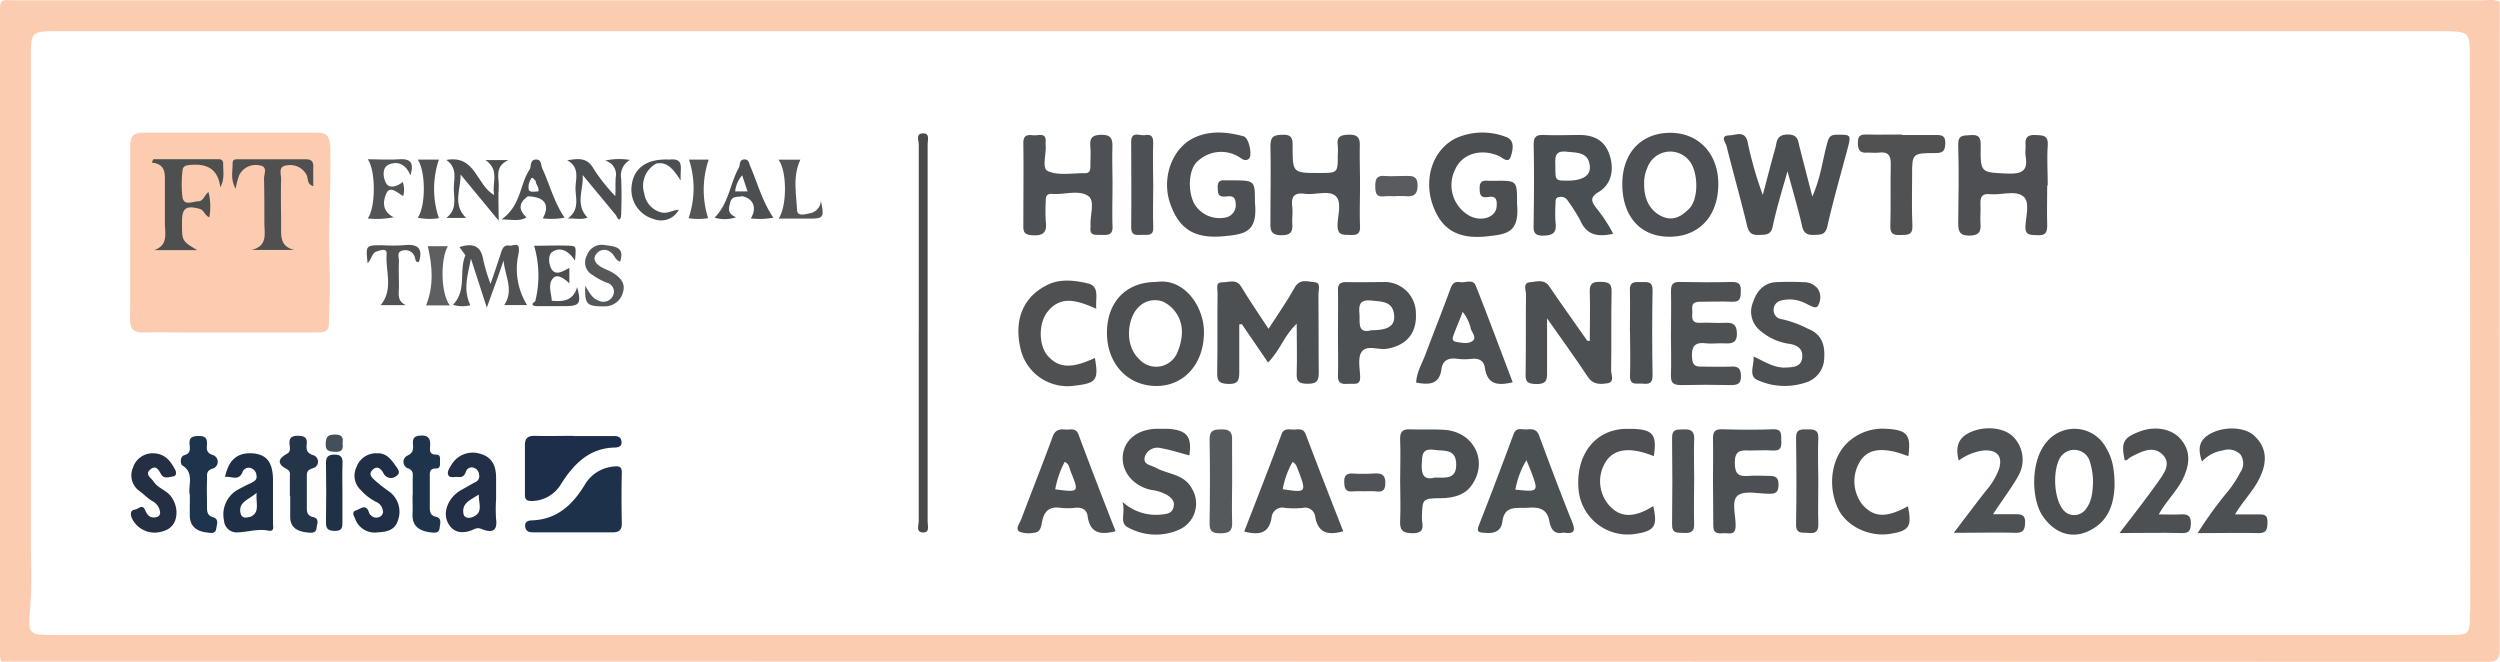 <?xml version="1.0" encoding="UTF-8"?>
<svg xmlns="http://www.w3.org/2000/svg" viewBox="0 0 417.97 110.65">
  <defs>
    <style>.cls-1{fill:#fcccb0;}.cls-2{fill:#fdcbaf;}.cls-3{fill:#4b4f52;}.cls-4{fill:#4c5053;}.cls-5{fill:#4d4f52;}.cls-6{fill:#4d5054;}.cls-7{fill:#4c4f54;}.cls-8{fill:#4c4f51;}.cls-9{fill:#4e5154;}.cls-10{fill:#4c5054;}.cls-11{fill:#4d4f51;}.cls-12{fill:#4e5052;}.cls-13{fill:#4e5153;}.cls-14{fill:#4d5052;}.cls-15{fill:#1d314b;}.cls-16{fill:#1d2e4a;}.cls-17{fill:#4f5153;}.cls-18{fill:#4a4949;}.cls-19{fill:#55595b;}.cls-20{fill:#212f46;}.cls-21{fill:#242f44;}.cls-22{fill:#4f5254;}.cls-23{fill:#24354a;}.cls-24{fill:#1e334c;}.cls-25{fill:#1d344b;}.cls-26{fill:#203047;}.cls-27{fill:#505254;}.cls-28{fill:#55585a;}.cls-29{fill:#525557;}.cls-30{fill:#545556;}.cls-31{fill:#595b5e;}.cls-32{fill:#5e5f61;}.cls-33{fill:#545656;}.cls-34{fill:#4f5256;}.cls-35{fill:#43505a;}.cls-36{fill:#4e5050;}.cls-37{fill:#515051;}.cls-38{fill:#4a4f53;}.cls-39{fill:#4c4f52;}.cls-40{fill:#4b5053;}.cls-41{fill:#4d5053;}.cls-42{fill:#222f46;}.cls-43{fill:#1f2f46;}</style>
  </defs>
  <g id="图层_2" data-name="图层 2">
    <g id="图层_1-2" data-name="图层 1">
      <path class="cls-1" d="M417.93.26a4.87,4.87,0,0,0-2.42-.21H2.81C-.29,0,.05-.27,0,2.77q0,52.71,0,105.41a4.71,4.71,0,0,0,.21,2.41q207.74,0,415.47.06c2,0,2.24-.57,2.24-2.34Q417.88,54.28,417.93.26Zm-5,102.15c0,3.73,0,3.75-3.7,3.75H9.34c-4.78,0-4.65,0-4.28-4.76.29-3.61.1-7.26.1-10.89q0-40.65,0-81.29c0-3.8.2-4,4.09-4H408.92c3.84.08,4,.27,4,4.07Q413,55.85,413,102.41Z"></path>
      <path class="cls-2" d="M21.76,38.9c0-4.83,0-9.67,0-14.5,0-1.64.59-2.24,2.22-2.23,9.64,0,19.27,0,28.9,0,1.91,0,2.29.67,2.34,2.71.16,6.37-.36,12.74-.12,19.11.12,3.39,0,6.8-.11,10.2,0,1.53-1.27,1.39-2.32,1.39H30.7c-2.24,0-4.48-.06-6.72,0-1.64.06-2.26-.58-2.24-2.22C21.8,48.57,21.76,43.73,21.76,38.9Z"></path>
      <path class="cls-3" d="M298.85,28.64c-1,3.48-1.86,6.32-2.47,9.21-.32,1.51-1.21,1.37-2.27,1.43s-1.68-.22-2-1.47c-1.07-4.48-2.34-8.91-3.45-13.38-.14-.56-1.17-1.75.43-1.79,1.05,0,2.63-.94,3.09,1.1a61.51,61.51,0,0,0,2.54,8.85c.69-2.6,1.35-5.2,2.08-7.79.29-1,.14-2.26,2-2.31s1.8,1.09,2.09,2.18c.66,2.55,1.31,5.11,2.11,8.19,1.41-3.16,1.7-6.1,2.48-8.89.23-.83.38-1.43,1.53-1.45,2.46,0,2.51-.05,1.87,2.38-1.15,4.31-2.38,8.6-3.37,12.94-.34,1.5-1.17,1.38-2.22,1.43s-1.74-.22-2-1.46C300.64,34.93,299.79,32.09,298.85,28.64Z"></path>
      <path class="cls-4" d="M212,60.6l-4.38-6.41-.43.05c0,2.67,0,5.35,0,8,0,1.35-.22,2-1.81,1.95s-1.91-.48-1.88-1.91c.08-4.45,0-8.91.06-13.37,0-.65-.39-1.73.78-1.71s2.34-.66,3.2.77c1.4,2.33,2.94,4.58,4.54,7,1.55-2.41,3.09-4.57,4.36-6.87.89-1.6,2.22-1,3.34-.92s.64,1.29.65,2c.05,4.38,0,8.77.05,13.15,0,1.51-.48,1.84-1.9,1.83s-1.85-.36-1.79-1.76c.09-2.66,0-5.33,0-8.27C214.73,56,214,58.63,212,60.6Z"></path>
      <path class="cls-4" d="M265.79,57c0-2.72.09-5.44,0-8.15-.06-1.44.45-1.76,1.78-1.73s1.9.19,1.87,1.68c-.1,4.38,0,8.77-.08,13.15,0,.72.69,2-.76,2.15-1.16.16-2.28.2-3.13-1.09-2.05-3.11-4.26-6.13-6.82-9.78,0,3.36,0,6.05,0,8.74,0,1.24.15,2.25-1.76,2.24s-1.85-.72-1.82-2.1c.07-4.31,0-8.62.06-12.93,0-.67-.6-1.88.68-2,1.07-.06,2.34-.62,3.24.73,2.05,3.06,4.21,6,6.32,9.06Z"></path>
      <path class="cls-5" d="M342.27,31c0,2.23-.07,4.46,0,6.68,0,1.27-.36,1.72-1.64,1.64-1.07-.07-2.08.14-2-1.52s.78-4-.31-4.92c-1.35-1.16-3.71-.22-5.62-.42-1.37-.15-1.65.52-1.59,1.68s-.07,2.09,0,3.12c.11,1.41-.16,2.12-1.87,2.13s-1.86-.84-1.85-2.19c.06-4.31.13-8.62,0-12.93-.06-1.79.9-1.58,2.05-1.68,1.45-.12,1.73.43,1.71,1.77-.06,4.61,0,4.48,4.63,4.66,2.3.09,3.29-.51,2.88-2.86-.1-.58,0-1.2,0-1.78-.16-1.32.26-1.89,1.7-1.81,1.25.06,2.11.06,2,1.74-.16,2.22,0,4.46,0,6.69Z"></path>
      <path class="cls-6" d="M186,30.91c0,2.3-.08,4.61,0,6.9.08,1.51-.77,1.5-1.81,1.46s-2.09.25-1.86-1.35a1.77,1.77,0,0,0,0-.23c-.11-1.68.77-4.08-.35-4.89-1.57-1.13-4-.22-6.07-.38-1-.07-1.09.49-1.07,1.25a28.59,28.59,0,0,0,0,3.34c.27,1.92-.52,2.46-2.34,2.32-1.06-.09-1.42-.41-1.41-1.45,0-4.68.06-9.36,0-14,0-1.44.84-1.33,1.73-1.26s2.13-.55,2,1.17a2.14,2.14,0,0,0,0,.44c.16,1.53-.72,3.92.41,4.4,1.78.76,4.08.29,6.16.33.83,0,.92-.55.91-1.21,0-1,.08-2.08,0-3.11-.13-1.42.14-2.09,1.86-2.1s1.86.83,1.82,2.17C185.92,26.75,186,28.83,186,30.91Z"></path>
      <path class="cls-7" d="M227.38,30.89c0,2.31-.09,4.61,0,6.91.07,1.46-.66,1.52-1.76,1.48s-2,.08-2-1.57.78-3.9-.31-4.93-3.42-.15-5.17-.38-2.29.44-2.1,2.09c.11.88,0,1.78,0,2.67.11,1.33,0,2.18-1.78,2.17s-1.88-.8-1.86-2.17c0-4.24.09-8.47,0-12.71,0-1.66.62-1.89,2.08-1.92s1.64.6,1.63,1.84c0,4.55,0,4.55,4.45,4.55,3.1,0,3.1,0,3.1-3a10.14,10.14,0,0,0,0-1.56c-.23-1.52.47-1.81,1.88-1.84s1.87.52,1.8,1.91C227.3,26.58,227.38,28.74,227.38,30.89Z"></path>
      <path class="cls-8" d="M253.63,34c.45,4.93-1.68,5.16-5.07,5.52-4.75.5-7.53-1.1-9-5.18-1.61-4.48,0-9.32,3.84-11.23a10.88,10.88,0,0,1,8.28-.25c1.7.54,1.23,2.26.92,3.27-.41,1.34-1.43.18-2.12-.1-3-1.25-6.07-.28-7.21,2.33a5.86,5.86,0,0,0,2.57,7.8c2,.94,4.27.11,4.38-1.63.07-1,0-1.83-1.37-1.6s-1.47-.42-1.47-1.52c0-1.28.74-1.24,1.61-1.18.3,0,.6,0,.9,0C253.64,30.18,253.64,30.18,253.63,34Z"></path>
      <path class="cls-7" d="M209.81,33.83c.5,5-1.69,5.33-5.17,5.66-4.93.47-7.51-1.18-9-5.46s.32-9.26,4-11c2.63-1.25,5.52-1,8.3-.23.87.23,1.5,3.25.85,3.75s-1.13,0-1.62-.3a5.71,5.71,0,0,0-6.86.64c-1.59,1.26-1.8,4.93-.66,7.14a4.9,4.9,0,0,0,5.1,2.36A2.11,2.11,0,0,0,206.59,34c-.07-1.51-1.09-1.17-1.9-1.13-1.18,0-1.05-.74-1.1-1.48s.17-1.31,1.1-1.24c.44,0,.89,0,1.34,0C209.81,30.18,209.81,30.18,209.81,33.83Z"></path>
      <path class="cls-9" d="M279.37,55.59c0-2.31.05-4.62,0-6.92,0-1.17.34-1.56,1.52-1.53,2.91.06,5.83.07,8.74,0,1.31,0,1.43.59,1.41,1.64s-.12,1.72-1.42,1.67c-1.79-.08-3.59,0-5.38,0s-1.22,1.08-1.31,2,.07,1.58,1.27,1.52c1.41-.08,2.85.08,4.25,0s1.92.38,1.94,1.83-.77,1.68-1.95,1.61-2.11.1-3.14,0c-2.1-.3-2.55.65-2.4,2.52.09,1.14.57,1.38,1.53,1.36,1.64,0,3.29.07,4.93,0,1.25-.08,1.68.29,1.71,1.59s-.6,1.52-1.75,1.5q-4.14-.09-8.3,0c-1.26,0-1.71-.4-1.66-1.67.08-2.3,0-4.61,0-6.92Z"></path>
      <path class="cls-4" d="M198.85,76.14c-1.57-.41-3.11-.93-4.7-1.2a2.23,2.23,0,0,0-2.73,1.37c-.41,1.43,1,1.42,1.87,1.91,2,1.11,4.69,1,6,3.5a4.78,4.78,0,0,1-2.41,6.94,9.59,9.59,0,0,1-8.21-.44c-1.64-.77-.44-2.36-1-4.32A8.25,8.25,0,0,0,194.35,86c.9-.08,1.62-.25,1.86-1.23s-.34-1.51-1.06-2a7.28,7.28,0,0,0-2.73-.87c-3-.66-5-3.13-4.69-5.82s2.61-4.37,5.81-4.39c.6,0,1.2,0,1.79,0C198.48,71.94,199.3,73,198.85,76.14Z"></path>
      <path class="cls-4" d="M293.17,59.6c1.86.85,3.42,1.94,5.37,1.85,1.32-.06,2.71-.1,2.78-1.84.07-1.49-1.1-2-2.35-2.15a9.45,9.45,0,0,1-4.61-2.12,4.07,4.07,0,0,1-1.27-4.82c.58-1.74,1.7-3.18,3.73-3.34a46,46,0,0,1,4.7,0A2.9,2.9,0,0,1,304,48.4a2.76,2.76,0,0,1-.09,2.77c-.35.54-1.31-.12-1.95-.4a5.75,5.75,0,0,0-4.12-.54,1.59,1.59,0,0,0-1.31,1.59,1.5,1.5,0,0,0,1.35,1.54,18,18,0,0,1,4.38,1.6c2.26.88,2.86,2.63,2.73,4.79A4.37,4.37,0,0,1,301.75,64a11,11,0,0,1-7.85-.43C292.23,62.89,293.31,61.11,293.17,59.6Z"></path>
      <path class="cls-10" d="M286.39,80.44c0-2.38.05-4.76,0-7.13,0-1.15.33-1.57,1.52-1.54,2.83.08,5.67.11,8.51,0,1.59-.06,1.35.92,1.39,1.88s0,1.76-1.37,1.67-2.69,0-4,0c-1.54-.1-2.42.09-2.4,2.08s.72,2.29,2.36,2.16c1.11-.09,2.24,0,3.35,0s1.61.25,1.6,1.48-.43,1.54-1.58,1.51c-1.78,0-4.05-.59-5.21.27s-.35,3.33-.38,5.08-1.16,1.18-2,1.25-1.78.12-1.74-1.28C286.45,85.35,286.39,82.89,286.39,80.44Z"></path>
      <path class="cls-11" d="M319.05,76.27c-4-1.55-6.53-1.35-7.93.65a6.32,6.32,0,0,0,.26,7.45c1.91,2.17,4,2.24,7.6.27.7,3.43.24,4.14-3.16,4.64-3.19.46-7.22-1.17-8.65-4.53-1.72-4-.78-8.64,2-11a8.47,8.47,0,0,1,6.15-2.06C318.84,71.87,319.55,72.65,319.05,76.27Z"></path>
      <path class="cls-12" d="M183.29,51.62c-3-1.31-5.88-2.37-8.14.49-1.62,2-1.44,5.75,0,7.35,1.84,2.1,4,2.21,7.9.38.65,3.71.27,4.22-3.39,4.64a8.06,8.06,0,0,1-9-6c-1.34-5.5.82-9.23,4.78-11,2-.88,4.31-.59,6.4-.11S183.11,49.86,183.29,51.62Z"></path>
      <path class="cls-4" d="M360.91,86c1.45,0,2.55.06,3.64,0s1.78.13,1.74,1.53-.45,1.63-1.72,1.59c-3.25-.09-6.5,0-10.21,0,2.31-3,4.39-5.68,6.34-8.41,1-1.42,2.45-3.2.82-4.75s-3.64-.4-5.37.5c-.31.16-.48.58-.93.49-.63-3-.22-3.76,2.42-4.78s5.37-.5,6.86,1.15c1.69,1.88,1.77,4.08.42,6.82C363.93,82.11,362.26,83.64,360.91,86Z"></path>
      <path class="cls-13" d="M327.48,77c-.57-2.19-.18-3.76,1.92-4.73,2.38-1.09,5.56-.83,7.16.72a5.47,5.47,0,0,1,.88,6.58c-1.2,2.09-2.65,4-4.23,6.4,1.43,0,2.51,0,3.59,0s1.83,0,1.77,1.47c-.05,1.26-.4,1.67-1.67,1.64-3.27-.08-6.54,0-10.25,0,1.92-2.52,3.61-4.79,5.35-7a11.87,11.87,0,0,0,2.18-3.58c.7-2.15-.22-3.32-2.49-3.19A8.77,8.77,0,0,0,327.48,77Z"></path>
      <path class="cls-14" d="M373.67,86c1.56,0,2.66,0,3.76,0s1.71,0,1.66,1.36c0,1.13-.17,1.8-1.56,1.77-3.26-.07-6.52,0-10.11,0a66.36,66.36,0,0,1,5.21-7.17,20,20,0,0,0,1.93-3,2.62,2.62,0,0,0,0-3,2.86,2.86,0,0,0-2.92-.65,5.78,5.78,0,0,0-3.49,1.86c-.71-2.07-.58-3.54,1.34-4.63,2.27-1.28,5.73-1.21,7.36.28,2.11,1.94,2.33,4.37.83,7.3C376.68,82.12,375.07,83.68,373.67,86Z"></path>
      <path class="cls-5" d="M276.5,76.27C272.68,74.7,270,75,268.6,77a6.09,6.09,0,0,0,.54,7.61c1.81,1.94,4.11,2,7.26,0,.77,3.38.24,4.18-3.09,4.67a8.25,8.25,0,0,1-9.41-7.64c-.43-5.74,2.91-9.89,8-9.94.3,0,.6,0,.89,0C276.36,71.78,277.05,72.63,276.5,76.27Z"></path>
      <path class="cls-15" d="M95.77,89c-2.23,0-4.47,0-6.7,0-.7,0-1.19-.24-1.27-1s.5-1,1.14-1c4.17-.15,6.77-2.58,8.79-5.89a6.2,6.2,0,0,1,4.86-3.11c.85-.1,1.4-.06,1.37,1.07-.07,2.82-.06,5.64,0,8.46,0,1.23-.61,1.49-1.68,1.47-2.16,0-4.32,0-6.49,0Z"></path>
      <path class="cls-16" d="M95.92,72.9h6.71c.64,0,1.2.14,1.28.92s-.46,1-1.12,1c-4.28.1-6.82,2.73-8.93,6a5.76,5.76,0,0,1-4.93,2.94c-.85,0-1.19-.21-1.17-1.11,0-2.75,0-5.5,0-8.25,0-1.15.52-1.55,1.65-1.53,2.16.06,4.32,0,6.49,0Z"></path>
      <path class="cls-17" d="M318,22.57c1.87,0,3.74,0,5.61,0,1,0,1.65.06,1.62,1.38s-.4,1.64-1.68,1.64c-3.88,0-3.88.07-3.87,3.87,0,2.76-.08,5.52.05,8.27.07,1.63-.83,1.53-1.95,1.56s-1.78-.08-1.74-1.51c.1-3.42,0-6.85.07-10.27.05-1.58-.48-2.17-2-2-.59.08-1.2,0-1.8,0-1.2.11-1.69-.25-1.7-1.6s.55-1.44,1.59-1.42c1.95.05,3.89,0,5.83,0Z"></path>
      <path class="cls-18" d="M153.61,55.41c0-10.41,0-20.83,0-31.25,0-.66-.59-1.9.78-1.86,1.1,0,.7,1.14.7,1.79q0,31.59,0,63.17c0,.65.39,1.77-.73,1.76-1.32,0-.75-1.24-.76-1.91,0-10.57,0-21.13,0-31.7Z"></path>
      <path class="cls-19" d="M206,80.59c0,2.23-.08,4.47,0,6.69.08,1.52-.52,1.87-1.93,1.88s-1.86-.31-1.84-1.72c.07-4.68.08-9.36,0-14,0-1.53.71-1.62,1.92-1.65s1.91.26,1.84,1.71C206,75.83,206,78.21,206,80.59Z"></path>
      <path class="cls-20" d="M63.09,75.79c1.34-.08,2.18.84,2.93,1.91.41.6,1.12,1.32.26,1.87a1.39,1.39,0,0,1-2.13-.37c-.45-.91-1.11-1.4-1.88-.63s0,1.37.58,1.89a25.94,25.94,0,0,0,2.27,1.76A4.17,4.17,0,0,1,66.53,87c-.52,1.72-2,1.93-3.38,2a3.46,3.46,0,0,1-3.75-2.2c-.19-.52-.72-1.22.16-1.48.64-.19,1.53-1.12,2.06.16a1.36,1.36,0,0,0,1.72,1,1.1,1.1,0,0,0,.69-.75,1.87,1.87,0,0,0-1.1-1.8,8.37,8.37,0,0,1-2.61-2,3.27,3.27,0,0,1-.69-3.9A3.44,3.44,0,0,1,63.09,75.79Z"></path>
      <path class="cls-21" d="M29.51,85.58c0,2.06-1.07,3.19-3.28,3.45A4.2,4.2,0,0,1,22,86.53c-.21-.68-.21-1.21.59-1.34.55-.08,1.23-1,1.68.11.35.85.85,1.39,1.85,1.16a.73.73,0,0,0,.65-.77,2.39,2.39,0,0,0-1.32-1.92c-.75-.45-1.37-1.11-2.08-1.64a3.2,3.2,0,0,1-1.14-3.93,3.44,3.44,0,0,1,3.64-2.4c1.82.13,2.71,1.38,3.44,2.79.2.39.21,1-.39,1.07s-1.52.49-2-.39-.95-1.55-1.84-.73.22,1.37.62,2c.79,1.18,2.38,1.47,3.11,2.79A4.51,4.51,0,0,1,29.51,85.58Z"></path>
      <path class="cls-22" d="M283.24,80.45c0,2.38-.07,4.76,0,7.13.06,1.43-.68,1.57-1.79,1.52s-1.92.08-1.9-1.43q.09-7.24,0-14.49c0-1.55.93-1.34,1.91-1.39s1.84.13,1.79,1.52c-.09,2.38,0,4.76,0,7.14Z"></path>
      <path class="cls-12" d="M304,80.6c0,2.3-.07,4.61,0,6.9.05,1.29-.38,1.75-1.65,1.6-1-.11-2.1.28-2.07-1.46.09-4.82.07-9.65,0-14.47,0-1.54.94-1.36,1.91-1.38s1.88,0,1.81,1.46C303.89,75.7,304,78.15,304,80.6Z"></path>
      <path class="cls-3" d="M272.5,55.42c0-2.3.06-4.6,0-6.9-.05-1.56.95-1.36,1.92-1.36s1.89-.18,1.87,1.39c-.09,4.75-.08,9.5,0,14.25,0,1.34-.66,1.44-1.65,1.34s-2.19.43-2.12-1.37c.09-2.44,0-4.9,0-7.35Z"></path>
      <path class="cls-23" d="M48.46,82.91c0-1,0-2.09,0-3.13,0-.47.16-1-.49-1.34-1.62-.83-1.57-1.71,0-2.57.68-.37.49-1,.44-1.59-.1-1.08.36-1.43,1.42-1.42s1.57.29,1.45,1.4c-.1.93,0,1.52,1.21,1.88a1.14,1.14,0,0,1-.19,2.15c-1.07.31-1,.84-1,1.57,0,1.57,0,3.13,0,4.69,0,.81-.1,1.63,1.05,1.9s.62,1.22.57,1.87c-.07.81-.82.78-1.4.72-1.7-.16-3.06-.73-3-2.79,0-1.11,0-2.23,0-3.34Z"></path>
      <path class="cls-6" d="M192.81,30.82c0,2.38-.09,4.76,0,7.13.08,1.45-.78,1.34-1.69,1.31s-2,.37-2-1.27c.06-4.75,0-9.51,0-14.26,0-1.9,1.45-1,2.28-1.13,1-.21,1.45.18,1.4,1.32-.09,2.3,0,4.6,0,6.9Z"></path>
      <path class="cls-24" d="M31.74,82.79c-.39-1.6.88-3.68-1.29-5-.25-.15-.46-1.45.37-1.69,1.06-.31.95-1,.88-1.73-.13-1.23.43-1.47,1.55-1.48s1.42.46,1.35,1.46c-.06.81-.09,1.4,1.08,1.76a1.19,1.19,0,0,1,0,2.19c-1.4.38-1,1.23-1.07,2-.06,1.41,0,2.82,0,4.23,0,.84-.06,1.63,1,1.94s.63,1.24.55,1.88c-.12,1-1,.74-1.61.67-1.64-.2-2.8-1-2.82-2.8C31.72,85.12,31.74,84,31.74,82.79Z"></path>
      <path class="cls-25" d="M69,82.83c0-1,0-1.93,0-2.89,0-.68.19-1.31-.9-1.68a1.16,1.16,0,0,1,0-2.08c1.07-.49,1-1.18.94-2-.08-1.12.47-1.35,1.47-1.36s1.43.45,1.41,1.46c0,.74-.33,1.73,1,1.72.78,0,.64.68.64,1.16s.12,1.17-.65,1.16c-1.16,0-1.06.73-1.05,1.49,0,1.56,0,3.11,0,4.67,0,.83-.09,1.65,1,1.91s.71,1.16.65,1.82c-.08,1-.89.87-1.54.79-1.82-.22-3.1-1-3-3.1.05-1,0-2.08,0-3.11Z"></path>
      <path class="cls-8" d="M74.62,26.74c4.94-.88,5,4.22,8,5.86-.42-2,1-4.14-1.45-5.84H85c-2.44,1.11-1.51,3-1.62,4.57s0,3.38,0,5.57L77,29.17c.07,2.44-1.41,5,.93,7.27H74.61c1.82-1.38,1.29-3.17,1.26-4.81S76.59,28.1,74.62,26.74Z"></path>
      <path class="cls-26" d="M57.25,82.56c0,1.56,0,3.12,0,4.68,0,.89,0,1.53-1.24,1.52s-1.53-.4-1.51-1.54c.06-3.27.05-6.54,0-9.8,0-1.07.37-1.39,1.42-1.41s1.39.42,1.35,1.43C57.2,79.15,57.25,80.86,57.25,82.56Z"></path>
      <path class="cls-27" d="M61.46,44c-.32-3-.32-3,2.44-3a28.34,28.34,0,0,0,3.57,0c2.18-.25,3.33.33,2.58,2.77-.65.17-.56-.44-.7-.79a1.64,1.64,0,0,0-1.95-1.11c-1.17.18-.67,1.15-.7,1.79-.07,1.41,0,2.82,0,4.23,0,1.12-.38,2.42,1.14,3.12h-4.2c2.18-2.61.79-5.66,1-8.5.09-1.12-1-.68-1.72-.45S62.17,43.28,61.46,44Z"></path>
      <path class="cls-28" d="M97.86,47.78c.73,1.29,1.23,2.13,2.18,2.46a1.79,1.79,0,0,0,2.48-.86,1.55,1.55,0,0,0-1.08-2.12A11,11,0,0,1,99.11,46a2.39,2.39,0,0,1-1-3.27,2.65,2.65,0,0,1,3-1.76c1.53.23,3.43.23,2.56,2.77-.8-.22-.92-1.1-1.51-1.51a1.63,1.63,0,0,0-2.4.15c-.72.84-.25,1.58.47,2.08s1.48.69,2.17,1.11c1.21.74,2.24,1.74,1.76,3.26a3.12,3.12,0,0,1-3.12,2.39C98.11,51.23,97.71,50.92,97.86,47.78Z"></path>
      <path class="cls-29" d="M68.61,29.32c-.82-2.06-2.38-2.43-3.73-1.74-1.1.58-.78,2.37-.26,3.16s1.84.45,2.71-.33a3.91,3.91,0,0,1,.08,2.37c-1-.56-2.23-1.83-2.84-.39-.49,1.13-.82,2.91,1.26,3.93a14.09,14.09,0,0,1-4.35.2c1.36-1.84,1.35-8.07,0-9.89,1.78,0,3.5.11,5.19,0S69.36,26.94,68.61,29.32Z"></path>
      <path class="cls-30" d="M130.14,26.7h3.68c-1.32,2.77-.69,5.66-.56,8.44.05,1.12,1.41.66,2.24.49a2.2,2.2,0,0,0,1.74-2.08c.6,2.86.46,3-2.07,3h-5C131.59,34.53,131.61,28.58,130.14,26.7Z"></path>
      <path class="cls-31" d="M233.24,32.82a13.06,13.06,0,0,0-1.77,0c-1.39.18-1.53-.56-1.54-1.7s.23-1.81,1.57-1.7c1.1.08,2.22,0,3.33,0S237,29.26,237,31s-.87,1.91-2.21,1.78c-.51,0-1,0-1.55,0Z"></path>
      <path class="cls-32" d="M75.23,51.06h-4c1.32-3.3,1.08-6.52.29-9.9h3.36C73.6,43.31,73.68,49.22,75.23,51.06Z"></path>
      <path class="cls-27" d="M69.84,26.68h3.54a15.29,15.29,0,0,0,0,9.8,10.47,10.47,0,0,1-3.55-.08C71.19,34.57,71.21,28.67,69.84,26.68Z"></path>
      <path class="cls-33" d="M118.39,36.48a10.52,10.52,0,0,1-3.27,0,15.36,15.36,0,0,0,.07-9.8h3.3A15.68,15.68,0,0,0,118.39,36.48Z"></path>
      <path class="cls-34" d="M228.2,82.15a19,19,0,0,0-2,0c-1.28.15-1.44-.57-1.46-1.6s.41-1.45,1.46-1.38,2.22.06,3.33,0,2.12-.08,2.08,1.65-1.09,1.34-2.08,1.3c-.44,0-.89,0-1.33,0Z"></path>
      <path class="cls-27" d="M88.12,51a11.44,11.44,0,0,1-1.44-8.51c.4-2.33-.79-1.31-1.5-1.43-1-.17-1.22.59-1.46,1.33-.5,1.54-1,3.06-1.71,5.08a31.3,31.3,0,0,1-1.2-3.95c-.38-2.47-1.77-2.93-4-2.21l1,1.37c-1.12,2.63.28,5.84-2.07,8.28a5.43,5.43,0,0,0,2.9.07c-1.32-2.76-.34-5.28.09-7.8.82,2.53,1.65,5.06,2.66,8.2,1.11-3.09,2-5.49,2.81-7.88.17,2.49,1.8,4.92.1,7.45Z"></path>
      <path class="cls-8" d="M105.31,26.74a10.7,10.7,0,0,0-4.16.12,2.37,2.37,0,0,1,1.79,2.81c-.07,1,0,2.08-.07,3.12a30.77,30.77,0,0,1-3.57-4.48c-1.07-2-2.53-1.83-4.47-1.51C97.05,28,96.19,30,96.22,31.6s.7,3.44-1.28,4.92c1.43,0,2.42.24,3.29-.15-2.16-2.2-.6-4.75-.82-7.12L103,36c.46,1.1.82.73.85-.14.07-2,.09-4,0-6A3,3,0,0,1,105.31,26.74Z"></path>
      <path class="cls-8" d="M96.49,48c-.67,2.36-2.4,2.44-4.24,2.28-.07-1.31-.74-2.82.28-3.83.66-.66,1.77.06,2.66.93V44.8c-1,.48-2.25,1.41-3,.16-.43-.75-.65-2.39.22-2.9,1.43-.85,2.76,0,3.72,1.53.21-2.31.22-2.45-.83-2.5-2-.1-4.08,0-6,0a17.77,17.77,0,0,1,.19,9.28c-.72.49-.55.78.23.81,1.55,0,3.11,0,4.66,0C96.94,51.18,97.22,50.77,96.49,48Z"></path>
      <path class="cls-35" d="M57.27,74.14c.18,1-.15,1.46-1.29,1.4-.92-.06-1.56-.1-1.53-1.3s.33-1.57,1.53-1.59S57.43,73.12,57.27,74.14Z"></path>
      <path class="cls-8" d="M109.71,27.35c1.92-.38,2.86,1,4.11,2.83-.2-1.95.75-3.78-1.89-3.5-4-.2-6.28,1.58-6.37,5a5.09,5.09,0,0,0,3.73,4.94,3.36,3.36,0,0,0,4.19-1.53c-1,0-1.91.72-3,.4a3.83,3.83,0,0,1-2.77-3.16A4.23,4.23,0,0,1,109.71,27.35Z"></path>
      <path class="cls-36" d="M36.84,31.33c-.42-3.24-2.38-4-5.1-3.75-.67.06-1.21.2-1.23,1a18.81,18.81,0,0,0,0,4.44c.3,1.45,1.68.66,2.61.64s1-1,1.74-1.55A10.18,10.18,0,0,1,35,36.33c-.82-.32-.82-1.2-1.65-1.42-2.16-.58-2.9-.16-2.92,2,0,.15,0,.29,0,.44,0,2.94,0,2.94,2.54,4.47H25.77c2.44-.84,1.78-2.83,1.8-4.53,0-2.23,0-4.46,0-6.69,0-1.57.18-3.16-2.21-3.42l.28-.56h11a.65.65,0,0,1,.67.73C37.3,28.61,37.59,29.86,36.84,31.33Z"></path>
      <path class="cls-37" d="M42,41.79c2.84-.61,2.19-2.77,2.2-4.59,0-2.45,0-4.91-.06-7.36,0-.76.68-2-.74-2.19A3.07,3.07,0,0,0,40,29.28a12.85,12.85,0,0,0-.61,2.29c-.9-1.65-.47-3-.5-4.31,0-.76.7-.62,1.19-.63,3.66,0,7.32,0,11,0,1,0,1.33.38,1.3,1.32s0,2.05,0,3.18c-1.15-.36-.8-1.3-1.13-1.89A3.08,3.08,0,0,0,48,27.64c-1.56.14-1,1.44-1,2.27-.07,2.6,0,5.21,0,7.81,0,1.76-.2,3.5,2.23,4.07Z"></path>
      <path class="cls-4" d="M193.31,47.14c-5,0-8.18,3.27-8.24,8.39s3.31,8.91,8.1,9,8.1-3.71,8.12-8.94C201.32,51.28,198,46.42,193.31,47.14Zm3.55,11.73a3.82,3.82,0,0,1-6.39,1.19c-2.62-2.48-1.85-6.9-.28-8.53a3.8,3.8,0,0,1,4.29-1.08,5.57,5.57,0,0,1,3.11,5.37A8.73,8.73,0,0,1,196.86,58.87Z"></path>
      <path class="cls-10" d="M279.29,22.2c-4.89,0-8.06,3.35-8.06,8.58,0,5.47,3.1,8.86,8,8.8s8-3.49,8.05-8.69S284,22.23,279.29,22.2Zm3.12,12.69c-1.16,1.16-2.54,2.12-4.39,1.36-2-.84-3.16-2.73-3.14-5.49a6.18,6.18,0,0,1,.54-2.72,4.06,4.06,0,0,1,6.9-1.29C283.94,28.49,284.08,33.21,282.41,34.89Z"></path>
      <path class="cls-38" d="M266.92,34.83c-.68-.93-1.33-1.74.32-2.71,2.16-1.26,2.7-3.76,1.84-6.28-.74-2.17-2.35-3.25-4.92-3.27-2,0-4,.08-6,0-1.37-.07-1.78.34-1.75,1.74.1,4.3.05,8.6,0,12.91,0,1.12-.24,2.21,1.58,2.17,1.62,0,2.31-.5,2.08-2.18a21.65,21.65,0,0,1,0-3.12c0-.5-.09-1.09.68-1.15a1.27,1.27,0,0,1,1.34.58,29.29,29.29,0,0,1,2.13,3.37c1.08,2.48,3,2.76,5.49,2.19A25.26,25.26,0,0,0,266.92,34.83Zm-4.81-4.63c-2.07,0-2.07,0-2.07-2.27,0-1.31-.33-2.83,1.87-2.57,1.68.2,3.62,0,3.88,2.35C266,29.34,264.62,30.19,262.11,30.2Z"></path>
      <path class="cls-8" d="M352.1,74.84a6,6,0,0,0-9.45-1.46c-3.39,3.25-3,10.1-1.2,12.8,2.2,3.29,5.53,4.21,8.81,2,2.65-1.75,3.17-4.67,3.27-6.89C353.53,78.27,353.11,76.52,352.1,74.84Zm-3.35,10.24a2.38,2.38,0,0,1-3.93,0c-1.49-2-1.66-6.7-.28-8.72a2.75,2.75,0,0,1,4.72.42,11.32,11.32,0,0,1,.67,3.71C349.87,82.37,349.7,83.84,348.75,85.08Z"></path>
      <path class="cls-39" d="M241.37,71.85c-1.86-.11-3.73,0-5.59-.07-1.45-.08-1.75.55-1.69,1.85.09,2.22,0,4.45,0,6.68s.1,4.46,0,6.68c-.1,1.64.39,2.16,2.1,2.16,2.32,0,1.5-1.6,1.53-2.63.11-3.16.05-3.18,3.17-3.23,2,0,4-.5,5.14-2.14C248.92,77.1,246.39,72.13,241.37,71.85Zm-1.49,8c-1.81.47-2.27-.48-2.18-2.27.08-1.44,0-2.68,2.07-2.37,1.64.24,3.63-.24,3.69,2.36S241.71,79.86,239.88,79.84Z"></path>
      <path class="cls-40" d="M262.87,87.33c-1.94-4.81-3.76-9.68-5.56-14.54-.39-1.05-1.14-1.08-2-1s-1.79-.46-2.26.8c-1.88,5.07-3.79,10.14-5.78,15.18-.5,1.28.07,1.24,1.05,1.32,1.56.13,2.65-.29,2.87-1.93.37-2.77,2.45-2.13,4.23-2.27s3.24.11,3.61,2.23c.23,1.3.79,2.28,2.36,1.92C262.92,89.28,263.54,89,262.87,87.33Zm-9.52-5.47a14.46,14.46,0,0,1,1.85-4.92c.33.79.56,1.29.75,1.81C257.26,82.26,257.26,82.26,253.35,81.86Z"></path>
      <path class="cls-41" d="M180.32,72.67c-.46-1.25-1.43-.77-2.24-.86s-1.65,0-2.07,1.14c-1.7,4.67-3.55,9.28-5.3,13.93-.24.64-1,1.5-.29,2a4.35,4.35,0,0,0,2.39.2c1.22-.06,1.26-1.15,1.44-2,.37-1.63,1.21-2.43,3-2.18a10.65,10.65,0,0,0,2.46,0c1.15-.13,2,.28,2.13,1.41.4,2.84,2.14,3.17,4.67,2.5C184.41,83.44,182.33,78.06,180.32,72.67Zm-3.9,9.14A16,16,0,0,1,178,77.22c.76.33.78,1,1,1.6C180.43,82.33,180.42,82.33,176.42,81.81Z"></path>
      <path class="cls-4" d="M218.3,72.61c-.42-1.12-1.31-.78-2.06-.79s-1.62-.29-2,.83c-2,5.41-4.13,10.8-6.22,16.22,2.43.62,4.16.39,4.58-2.37a1.8,1.8,0,0,1,2.26-1.58,15.72,15.72,0,0,0,2.91,0,1.71,1.71,0,0,1,2.12,1.47c.47,2.77,2.17,3.14,4.68,2.43C222.44,83.4,220.35,78,218.3,72.61Zm-3.84,9.18a14.33,14.33,0,0,1,1.63-4.56c.68.33.76,1,1,1.51C218.44,82.33,218.39,82.39,214.46,81.79Z"></path>
      <path class="cls-4" d="M246.73,47.76c-.47-1.18-1.72-.44-2.61-.59s-1.31.22-1.63,1.1c-1.34,3.7-2.81,7.35-4.18,11-.57,1.54-1.49,3-1.54,4.7,2.17.39,3.88.34,4.23-2.28.19-1.43,1.15-1.9,2.57-1.71A10.12,10.12,0,0,0,246,60c1.23-.14,2.08.26,2.26,1.52.4,2.77,2.18,3,4.64,2.39C250.87,58.53,248.85,53.12,246.73,47.76ZM246.2,57c-.76.57-1.88.31-2.81.14-.75-.13-.5-.8-.32-1.26.45-1.23,1-2.43,1.47-3.74A6.74,6.74,0,0,1,245.91,55C246.15,55.65,246.9,56.48,246.2,57Z"></path>
      <path class="cls-4" d="M231.09,47.16c-2,0-4,.05-6,0-1.08,0-1.42.36-1.4,1.41.05,2.37,0,4.74,0,7.12h0c0,2.37.06,4.74,0,7.11-.05,1.55.94,1.4,1.92,1.37s1.85.25,1.79-1.23-.42-3.14.25-4.11c.85-1.23,2.77-.28,4.21-.52,3.33-.56,5.06-2.66,4.86-6A5.24,5.24,0,0,0,231.09,47.16Zm-1.81,8.05c-2.42.62-1.87-1.28-2-2.79s.11-2.37,2-2.17,3.57.13,3.8,2.43C233.25,54.47,232.11,55.21,229.28,55.21Z"></path>
      <path class="cls-42" d="M82.94,86.8a24.78,24.78,0,0,1,0-3.34h0c0-1.18,0-2.37,0-3.56,0-1.88-.57-3.41-2.54-4a4.16,4.16,0,0,0-5,1.93c-.33.53-.71,1.13-.42,1.64s1.08.2,1.65.28c.73.1,1.06-.3,1.29-.94a1,1,0,0,1,1.26-.62,1.33,1.33,0,0,1,.92,1.16,1.09,1.09,0,0,1-.65,1.27c-.79.41-1.55.87-2.33,1.3-2,1.1-3.18,3.52-2.27,5.41s2.7,2,4.53,1.09a1.46,1.46,0,0,1,1.24.07C82.14,89.07,83.22,88.89,82.94,86.8Zm-3.89-.37c-.68.28-1.46.21-1.58-.62-.24-1.73,1.19-2.22,2.58-3.13C80,84.24,80.86,85.67,79.05,86.43Z"></path>
      <path class="cls-43" d="M45.64,87.43q0-3.57,0-7.14c0-2.9-1-4.25-3.22-4.48-2.63-.26-4.2,1-4.79,3.94,1-.21,2.22.77,2.9-.78A1.1,1.1,0,0,1,42,78.28a1.39,1.39,0,0,1,.88,1.19c.15.77-.39,1-.94,1.3A25.28,25.28,0,0,0,39.55,82a4.73,4.73,0,0,0-2.1,5A2.12,2.12,0,0,0,39.81,89c1.71-.06,3.37-.65,5.14-.27C45.91,88.88,45.64,88,45.64,87.43Zm-4-1c-.64.22-1.26.12-1.42-.62-.41-1.89,1.29-2.2,2.69-3.42C42.73,84.21,43.59,85.8,41.65,86.48Z"></path>
      <path class="cls-8" d="M125.42,27.76c-.2-.46-.2-1.08-.9-1.11-.89,0-.78.71-.92,1.25a1.2,1.2,0,0,0-.13.25c-1.45,2.65-1.64,5.87-4,8.24a5.89,5.89,0,0,0,3.59-.07c-1.46-.63-1.24-1.39-1-2.38.31-1.33,1.29-.92,2-1.14,1.88.37,2.54,1.93,1.47,3.72a13.29,13.29,0,0,0,3.77-.12C127.41,33.63,126.66,30.59,125.42,27.76ZM122.91,32a4.76,4.76,0,0,1,1.18-2.69c.29.9.59,1.8.89,2.69Z"></path>
      <path class="cls-8" d="M90.67,28.18c-.26-.54-.1-1.5-1-1.51-1.09,0-.82,1-1.1,1.63-1.71,2.52-1.41,6.05-4.73,8.39,1.81,0,3,.37,4.18-.35-1.47-1.36-1.19-2.49.23-3.52,2.83.1,3.75,1.4,2.5,3.69a12,12,0,0,0,3.64-.12C92.58,33.73,91.91,30.83,90.67,28.18ZM90,32c-.57,0-1.41.23-1.6-.28a2.49,2.49,0,0,1,.38-1.82c.29-.48.5.22.78.32C89.52,30.82,90.2,31.28,90,32Z"></path>
    </g>
  </g>
</svg>
